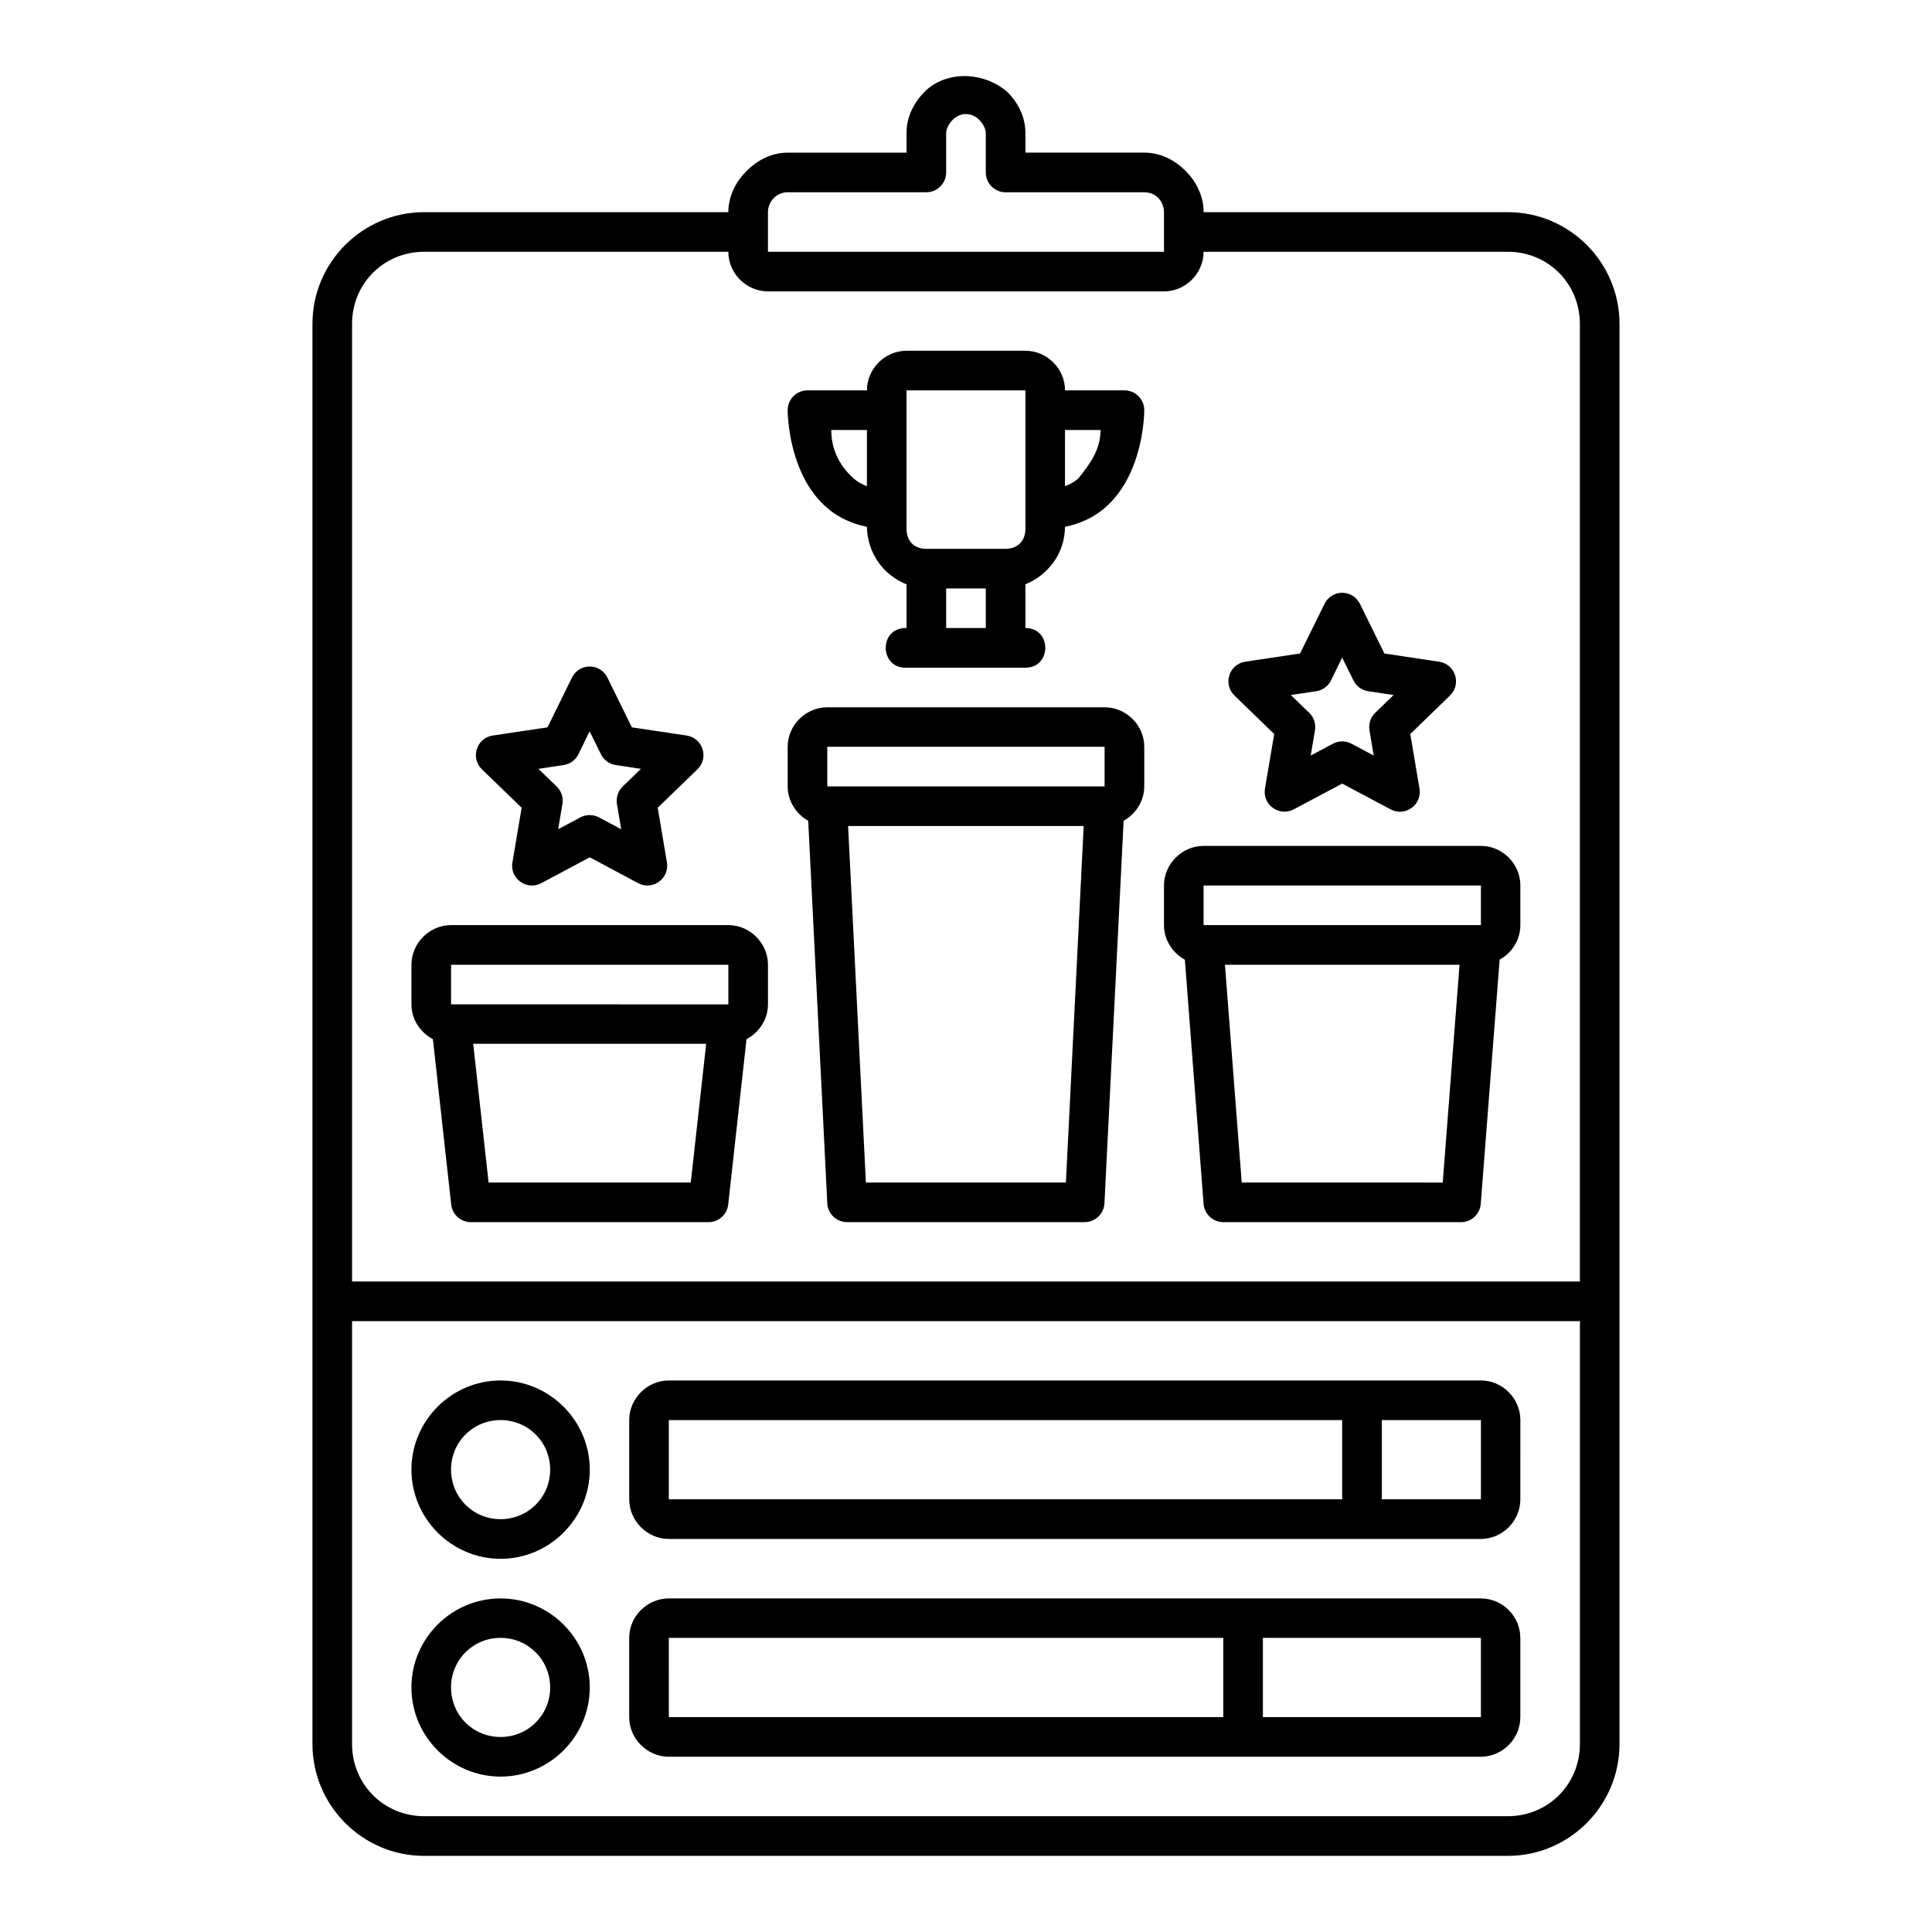 <?xml version="1.0" encoding="UTF-8"?>
<!-- Uploaded to: ICON Repo, www.iconrepo.com, Generator: ICON Repo Mixer Tools -->
<svg fill="#000000" width="800px" height="800px" version="1.1" viewBox="144 144 512 512" xmlns="http://www.w3.org/2000/svg">
 <path d="m389.05 168.3c-2.793 2.793-4.809 6.555-4.809 10.926v5.227h-31.5c-4.363 0-8.102 2.059-10.887 4.848-2.785 2.789-4.785 6.508-4.84 10.844v0.078l-80.609 0.004c-16.312 0-29.602 13.281-29.602 29.594v376.36c0 16.312 13.289 29.645 29.602 29.645l287.18-0.004c16.312 0 29.602-13.332 29.602-29.645v-376.36c0-16.312-13.289-29.594-29.602-29.594h-80.617c0-4.379-2.012-8.176-4.809-10.969-2.797-2.789-6.555-4.809-10.918-4.809h-31.5v-5.227c0-4.375-2.055-8.133-4.848-10.926-6.887-5.742-16.59-5.254-21.844 0zm14.441 7.441c1.145 1.141 1.754 2.609 1.754 3.484v10.496c0.008 2.887 2.34 5.227 5.227 5.238h36.766c3.328 0 5.227 2.641 5.227 5.269v10.496h-104.95v-10.504c0-2.789 2.258-5.269 5.227-5.269h36.727c2.898 0.012 5.258-2.328 5.269-5.227v-10.496c0-0.875 0.598-2.34 1.742-3.484 2.043-2.043 5-2.012 7.012 0zm-147.09 34.984h80.617c0 5.734 4.762 10.496 10.496 10.496h104.95c5.734 0 10.496-4.762 10.496-10.496h80.617c10.68 0 19.105 8.418 19.105 19.098v253.79h-325.38v-253.79c0-10.68 8.426-19.098 19.105-19.098zm127.84 26.23c-5.734 0-10.496 4.762-10.496 10.496h-15.734c-2.914-0.012-5.281 2.356-5.269 5.269 0 0-0.047 7.387 3.023 15.066 1.535 3.84 3.914 7.887 7.75 11.082 2.711 2.258 6.195 3.934 10.23 4.746 0.082 4.754 2.137 8.828 4.797 11.488 1.598 1.594 3.539 2.883 5.699 3.75v11.582c-0.18-0.008-0.363-0.008-0.543 0-6.977 0.387-6.438 10.844 0.543 10.508h31.5c7.027 0.02 7.027-10.531 0-10.508v-11.594c2.144-0.867 4.074-2.156 5.656-3.742 3.332-3.332 4.777-7.379 4.84-11.488 4.035-0.812 7.519-2.488 10.23-4.746 3.832-3.195 6.215-7.238 7.75-11.082 3.07-7.68 3.023-15.066 3.023-15.066 0.012-2.914-2.363-5.281-5.277-5.269h-15.723c0-5.734-4.762-10.496-10.496-10.496zm0 10.496h31.5v36.727c0 3.32-2.234 5.269-5.269 5.269h-21.004c-3.375 0-5.227-2.262-5.227-5.269zm-19.945 10.496h9.449v14.902c-1.375-0.5-2.516-1.195-3.527-2.039-4.051-3.676-5.926-8.074-5.926-12.863zm61.941 0h9.449c-0.121 5.348-2.731 8.848-5.926 12.863-1.012 0.844-2.152 1.543-3.527 2.039zm-31.5 41.996h10.508v10.496h-10.508zm105.05 1.148c-0.18-0.004-0.355-0.004-0.531 0.012-1.84 0.16-3.453 1.289-4.254 2.953l-6.477 13.129-14.523 2.172c-4.285 0.656-5.977 5.926-2.871 8.949l10.547 10.219-2.449 14.453c-0.719 4.289 3.793 7.543 7.637 5.504l12.824-6.816 12.824 6.816c3.852 2.078 8.406-1.191 7.668-5.504l-2.441-14.453 10.535-10.219c3.109-3.035 1.395-8.316-2.902-8.949l-14.492-2.172-6.469-13.129c-0.859-1.777-2.648-2.922-4.621-2.961zm-0.102 17.18 2.984 6.039c0.758 1.539 2.219 2.609 3.914 2.871l6.734 1.004-4.879 4.727c-1.238 1.207-1.801 2.949-1.508 4.652l1.117 6.664-5.883-3.137c-1.539-0.816-3.383-0.816-4.922 0l-5.894 3.137 1.129-6.664c0.297-1.703-0.27-3.445-1.508-4.652l-4.891-4.727 6.703-1.004c1.711-0.246 3.191-1.32 3.957-2.871zm-199.32 2.359c-2.035-0.039-3.906 1.121-4.797 2.953l-6.477 13.172-14.484 2.164c-4.301 0.625-6.019 5.91-2.91 8.949l10.547 10.188-2.449 14.492c-0.719 4.289 3.793 7.543 7.637 5.504l12.863-6.856 12.824 6.856c3.84 2.027 8.34-1.223 7.625-5.504l-2.441-14.492 10.535-10.188c3.109-3.035 1.398-8.316-2.898-8.949l-14.492-2.164-6.469-13.172c-0.863-1.77-2.644-2.91-4.613-2.953zm62.875 10.812c-5.723 0-10.496 4.731-10.496 10.453v10.508c0 3.891 2.231 7.301 5.441 9.113l5.055 101.37c0.137 2.809 2.469 5.008 5.277 4.992h62.945c2.797-0.008 5.094-2.199 5.227-4.992l5.086-101.37c3.219-1.809 5.465-5.215 5.465-9.113v-10.508c0-5.723-4.781-10.453-10.508-10.453zm-62.988 6.356 2.984 6.039c0.754 1.566 2.238 2.656 3.957 2.91l6.664 1.004-4.848 4.684c-1.238 1.207-1.801 2.949-1.508 4.652l1.117 6.664-5.883-3.137c-1.539-0.816-3.383-0.816-4.922 0l-5.894 3.137 1.129-6.664c0.297-1.703-0.27-3.445-1.508-4.652l-4.848-4.684 6.664-1.004c1.719-0.258 3.203-1.344 3.957-2.91zm62.988 4.102h73.492v10.508h-73.492zm5.516 21.004h62.434l-4.715 94.484h-53.004zm94.207 5.269c-5.723 0-10.496 4.773-10.496 10.496v10.496c0 3.93 2.273 7.375 5.535 9.172l4.961 64.707c0.211 2.731 2.488 4.836 5.227 4.84h62.996c2.738 0 5.016-2.106 5.227-4.84l5.004-64.719c3.246-1.801 5.492-5.238 5.492-9.164v-10.496c0-5.723-4.731-10.496-10.453-10.496zm0 10.496h73.492v10.496h-73.492zm-199.43 10.496c-5.723 0-10.496 4.781-10.496 10.508v10.496c0 3.992 2.344 7.453 5.688 9.215l4.848 43.82c0.289 2.672 2.543 4.691 5.227 4.684h62.957c2.688 0.004 4.941-2.012 5.227-4.684l4.848-43.82c3.344-1.762 5.688-5.227 5.688-9.215v-10.496c0-5.723-4.773-10.508-10.496-10.508zm0 10.508h73.492v10.496l-73.492-0.012zm205.09 0h62.168l-4.449 57.719-53.273-0.012zm-199.22 20.941h61.746l-4.09 36.766h-53.574zm-32.102 73.492h325.39v112.07c0 10.68-8.426 19.137-19.105 19.137h-287.18c-10.68 0-19.105-8.457-19.105-19.137zm39.359 15.734c-12.98 0-23.625 10.645-23.625 23.625s10.645 23.637 23.625 23.637c12.98 0 23.637-10.656 23.637-23.637s-10.656-23.625-23.637-23.625zm44.586 0c-5.723 0-10.496 4.773-10.496 10.496v20.992c0 5.723 4.773 10.508 10.496 10.508l215.21-0.004c5.723 0 10.453-4.781 10.453-10.508l0.004-20.988c0-5.723-4.731-10.496-10.453-10.496zm-44.586 10.496c7.309 0 13.141 5.82 13.141 13.129s-5.832 13.129-13.141 13.129c-7.309 0-13.129-5.824-13.129-13.129 0-7.309 5.82-13.129 13.129-13.129zm44.586 0h178.44v20.992l-178.44-0.004zm188.94 0h26.27v20.992h-26.27zm-233.53 47.262c-12.98 0-23.625 10.613-23.625 23.594 0 12.98 10.645 23.625 23.625 23.625 12.98 0 23.637-10.645 23.637-23.625 0-12.98-10.656-23.594-23.637-23.594zm44.586 0c-5.723 0-10.496 4.731-10.496 10.453v21.004c0 5.723 4.773 10.496 10.496 10.496h215.21c5.723 0 10.453-4.773 10.453-10.496v-21.004c0-5.723-4.731-10.453-10.453-10.453zm-44.586 10.453c7.309 0 13.141 5.832 13.141 13.141 0 7.309-5.832 13.129-13.141 13.129s-13.129-5.82-13.129-13.129c0-7.309 5.82-13.141 13.129-13.141zm44.586 0h146.95v21.004h-146.94zm157.44 0h57.77v21.004h-57.77z"/>
</svg>